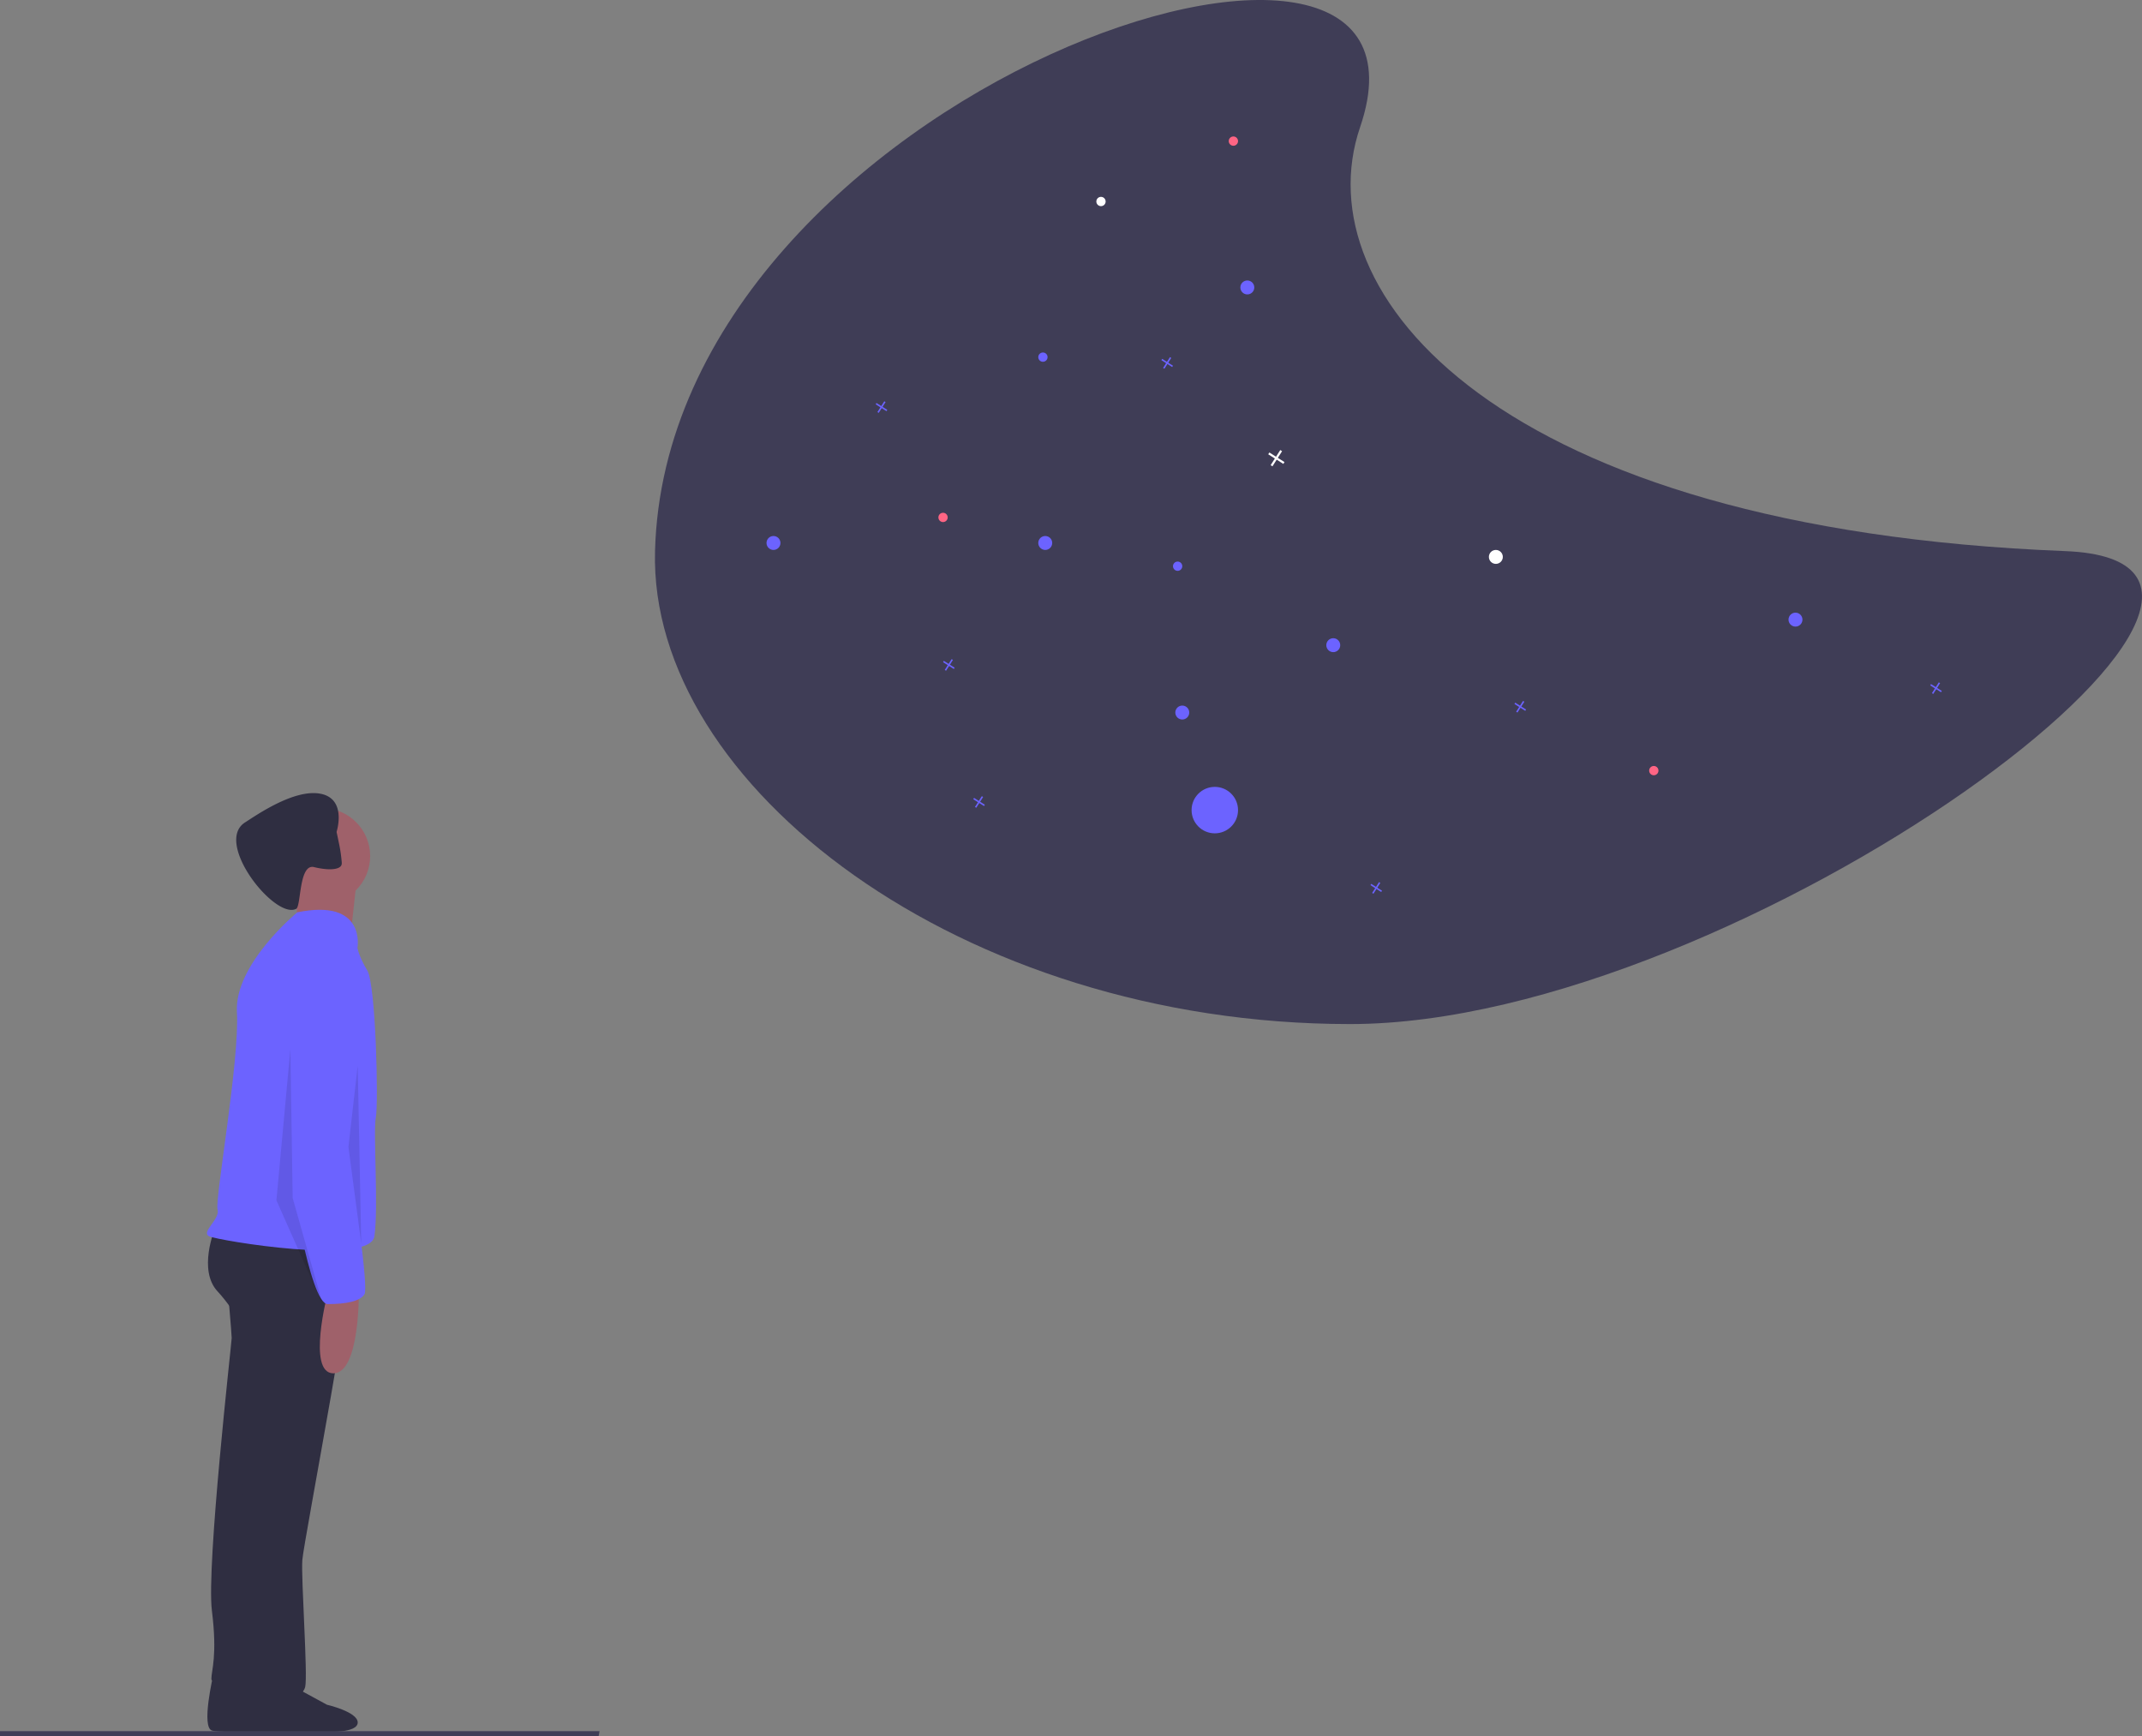 <svg data-name="Layer 1" xmlns="http://www.w3.org/2000/svg" width="922.185" height="747.357"><rect width="100%" height="100%" fill="#808080" stroke="none"/><path d="M282.004 237.246c-2.68 100.756 131.629 203.61 299.277 203.61s434.629-198.637 307.83-203.61c-244.325-9.584-328.052-110.77-303.554-182.5 43.875-128.462-298.276-15.89-303.553 182.5z" fill="#3f3d56"/><path fill="#6c63ff" d="M505.004 157.445l-2.044-1.301 1.301-2.044-.558-.354-1.3 2.044-2.044-1.301-.355.557 2.044 1.301-1.301 2.044.558.355 1.3-2.044 2.044 1.3.355-.557zM657.004 305.445l-2.044-1.301 1.301-2.044-.558-.354-1.3 2.044-2.044-1.301-.355.557 2.044 1.301-1.301 2.044.558.355 1.3-2.044 2.044 1.3.355-.557zM411.004 287.445l-2.044-1.301 1.301-2.044-.558-.354-1.3 2.044-2.044-1.301-.355.557 2.044 1.301-1.301 2.044.558.355 1.3-2.044 2.044 1.3.355-.557zM595.004 383.445l-2.044-1.301 1.301-2.044-.558-.354-1.3 2.044-2.044-1.301-.355.557 2.044 1.301-1.301 2.044.558.355 1.3-2.044 2.044 1.3.355-.557zM424.004 346.445l-2.044-1.301 1.301-2.044-.558-.354-1.3 2.044-2.044-1.301-.355.557 2.044 1.301-1.301 2.044.558.355 1.3-2.044 2.044 1.3.355-.557zM836.004 297.445l-2.044-1.301 1.301-2.044-.558-.354-1.3 2.044-2.044-1.301-.355.557 2.044 1.301-1.301 2.044.558.355 1.3-2.044 2.044 1.3.355-.557zM382.004 176.445l-2.044-1.301 1.301-2.044-.558-.354-1.3 2.044-2.044-1.301-.355.557 2.044 1.301-1.301 2.044.558.355 1.3-2.044 2.044 1.3.355-.557z"/><path fill="#fff" d="M553.004 198.924l-2.862-1.82 1.821-2.862-.78-.496-1.821 2.861-2.861-1.821-.497.781 2.862 1.82-1.821 2.862.78.497 1.821-2.862 2.861 1.821.497-.781z"/><circle cx="450.004" cy="233.746" r="3" fill="#6c63ff"/><circle cx="333.004" cy="233.746" r="3" fill="#6c63ff"/><circle cx="537.004" cy="123.746" r="3" fill="#6c63ff"/><circle cx="509.004" cy="306.746" r="3" fill="#6c63ff"/><circle cx="507.004" cy="243.746" r="2" fill="#6c63ff"/><circle cx="712.004" cy="331.746" r="2" fill="#ff6584"/><circle cx="406.004" cy="222.746" r="2" fill="#ff6584"/><circle cx="531.004" cy="60.746" r="2" fill="#ff6584"/><circle cx="449.004" cy="153.746" r="2" fill="#6c63ff"/><circle cx="474.004" cy="86.746" r="2" fill="#fff"/><circle cx="773.004" cy="266.746" r="3" fill="#6c63ff"/><circle cx="574.004" cy="277.746" r="3" fill="#6c63ff"/><circle cx="523.004" cy="348.746" r="10" fill="#6c63ff"/><circle cx="644.004" cy="239.746" r="3" fill="#fff"/><path d="M91.928 720.614s-5.597 23.406-.508 24.423 30.02.69 36.126 1.707 18.826-.689 18.826-5.268-13.23-7.632-13.23-7.632-18.826-10.177-19.334-10.686-21.88-2.544-21.88-2.544z" fill="#2f2e41"/><path d="M97.921 553.492s1.825 20.683 1.825 22.508-10.95 97.944-8.517 117.411-.225 25.684-.225 29.335 19.692 2.3 19.692 2.3L131.988 590.6l-10.95-40.151z" fill="#2f2e41"/><path d="M99.052 725.738s-5.088 18.317 0 19.335 30.02-1.166 36.126-.148 18.826 1.165 18.826-3.414-13.23-7.632-13.23-7.632-18.825-10.177-19.334-10.685-22.388 2.544-22.388 2.544z" fill="#2f2e41"/><path d="M92.446 529.158s-7.3 17.642 1.217 26.767 18.25 27.375 18.25 28.592-17.034 122.278-14.6 130.186 1.825 12.775 1.216 13.992 6.084 7.909 13.384 7.909 18.25-5.475 19.467-10.342-1.825-46.843-1.217-54.751 24.943-134.445 21.9-137.486-59.617-4.867-59.617-4.867z" fill="#2f2e41"/><circle cx="138.68" cy="368.554" r="20.684" fill="#9f616a"/><path d="M125.905 378.896s4.258 22.51 1.217 24.943 23.117 6.083 23.117 6.083 3.042-29.809 3.65-32.85-27.984 1.824-27.984 1.824z" fill="#9f616a"/><path d="M153.889 408.097s3.924-21.435-25.885-15.351c0 0-27.217 22.316-26 43s-9.558 80.636-8.341 84.895-7.3 9.733-3.65 11.558 69.351 12.776 71.176 0-.608-45.017.608-51.1 0-57.185-3.65-63.268-4.258-9.734-4.258-9.734z" fill="#6c63ff"/><path d="M141.114 556.533s-9.126 34.676 2.433 34.676 10.95-35.892 10.95-35.892z" fill="#9f616a"/><path d="M147.107 372.006c-.264 1.745-2.957 2.47-6.911 2.13l-.006-.001a33.145 33.145 0 0 1-4.966-.85c-2.468-.607-3.858 1.588-4.755 4.627-1.472 5.014-1.583 12.337-2.878 13.292-9.04 4.996-35.75-28.504-22.063-37.178 4.875-3.089 21.285-14.623 32.623-12.292s6.748 16.402 6.748 16.402.415 1.847.887 4.22a63.446 63.446 0 0 1 1.359 9.078 4.42 4.42 0 0 1-.038.572z" fill="#2f2e41"/><path d="M148.414 414.18s-20.684-1.216-22.509 29.201-1.217 59.01-1.217 59.618 8.517 58.401 16.426 58.401 13.992-1.217 15.817-4.258-4.867-46.843-4.867-46.843-3.042-46.234 1.825-60.835 5.475-33.459-5.475-35.284z" fill="#6c63ff"/><path opacity=".1" style="isolation:isolate" d="M125.004 451.746l-6 65 20 45-13-46-1-65M154.004 458.746l1.528 76.629-5.528-41.629 4-35z"/><path fill="#3f3d56" d="M257.738 747.357H0v-2.106h258.12l-.382 2.106z"/></svg>